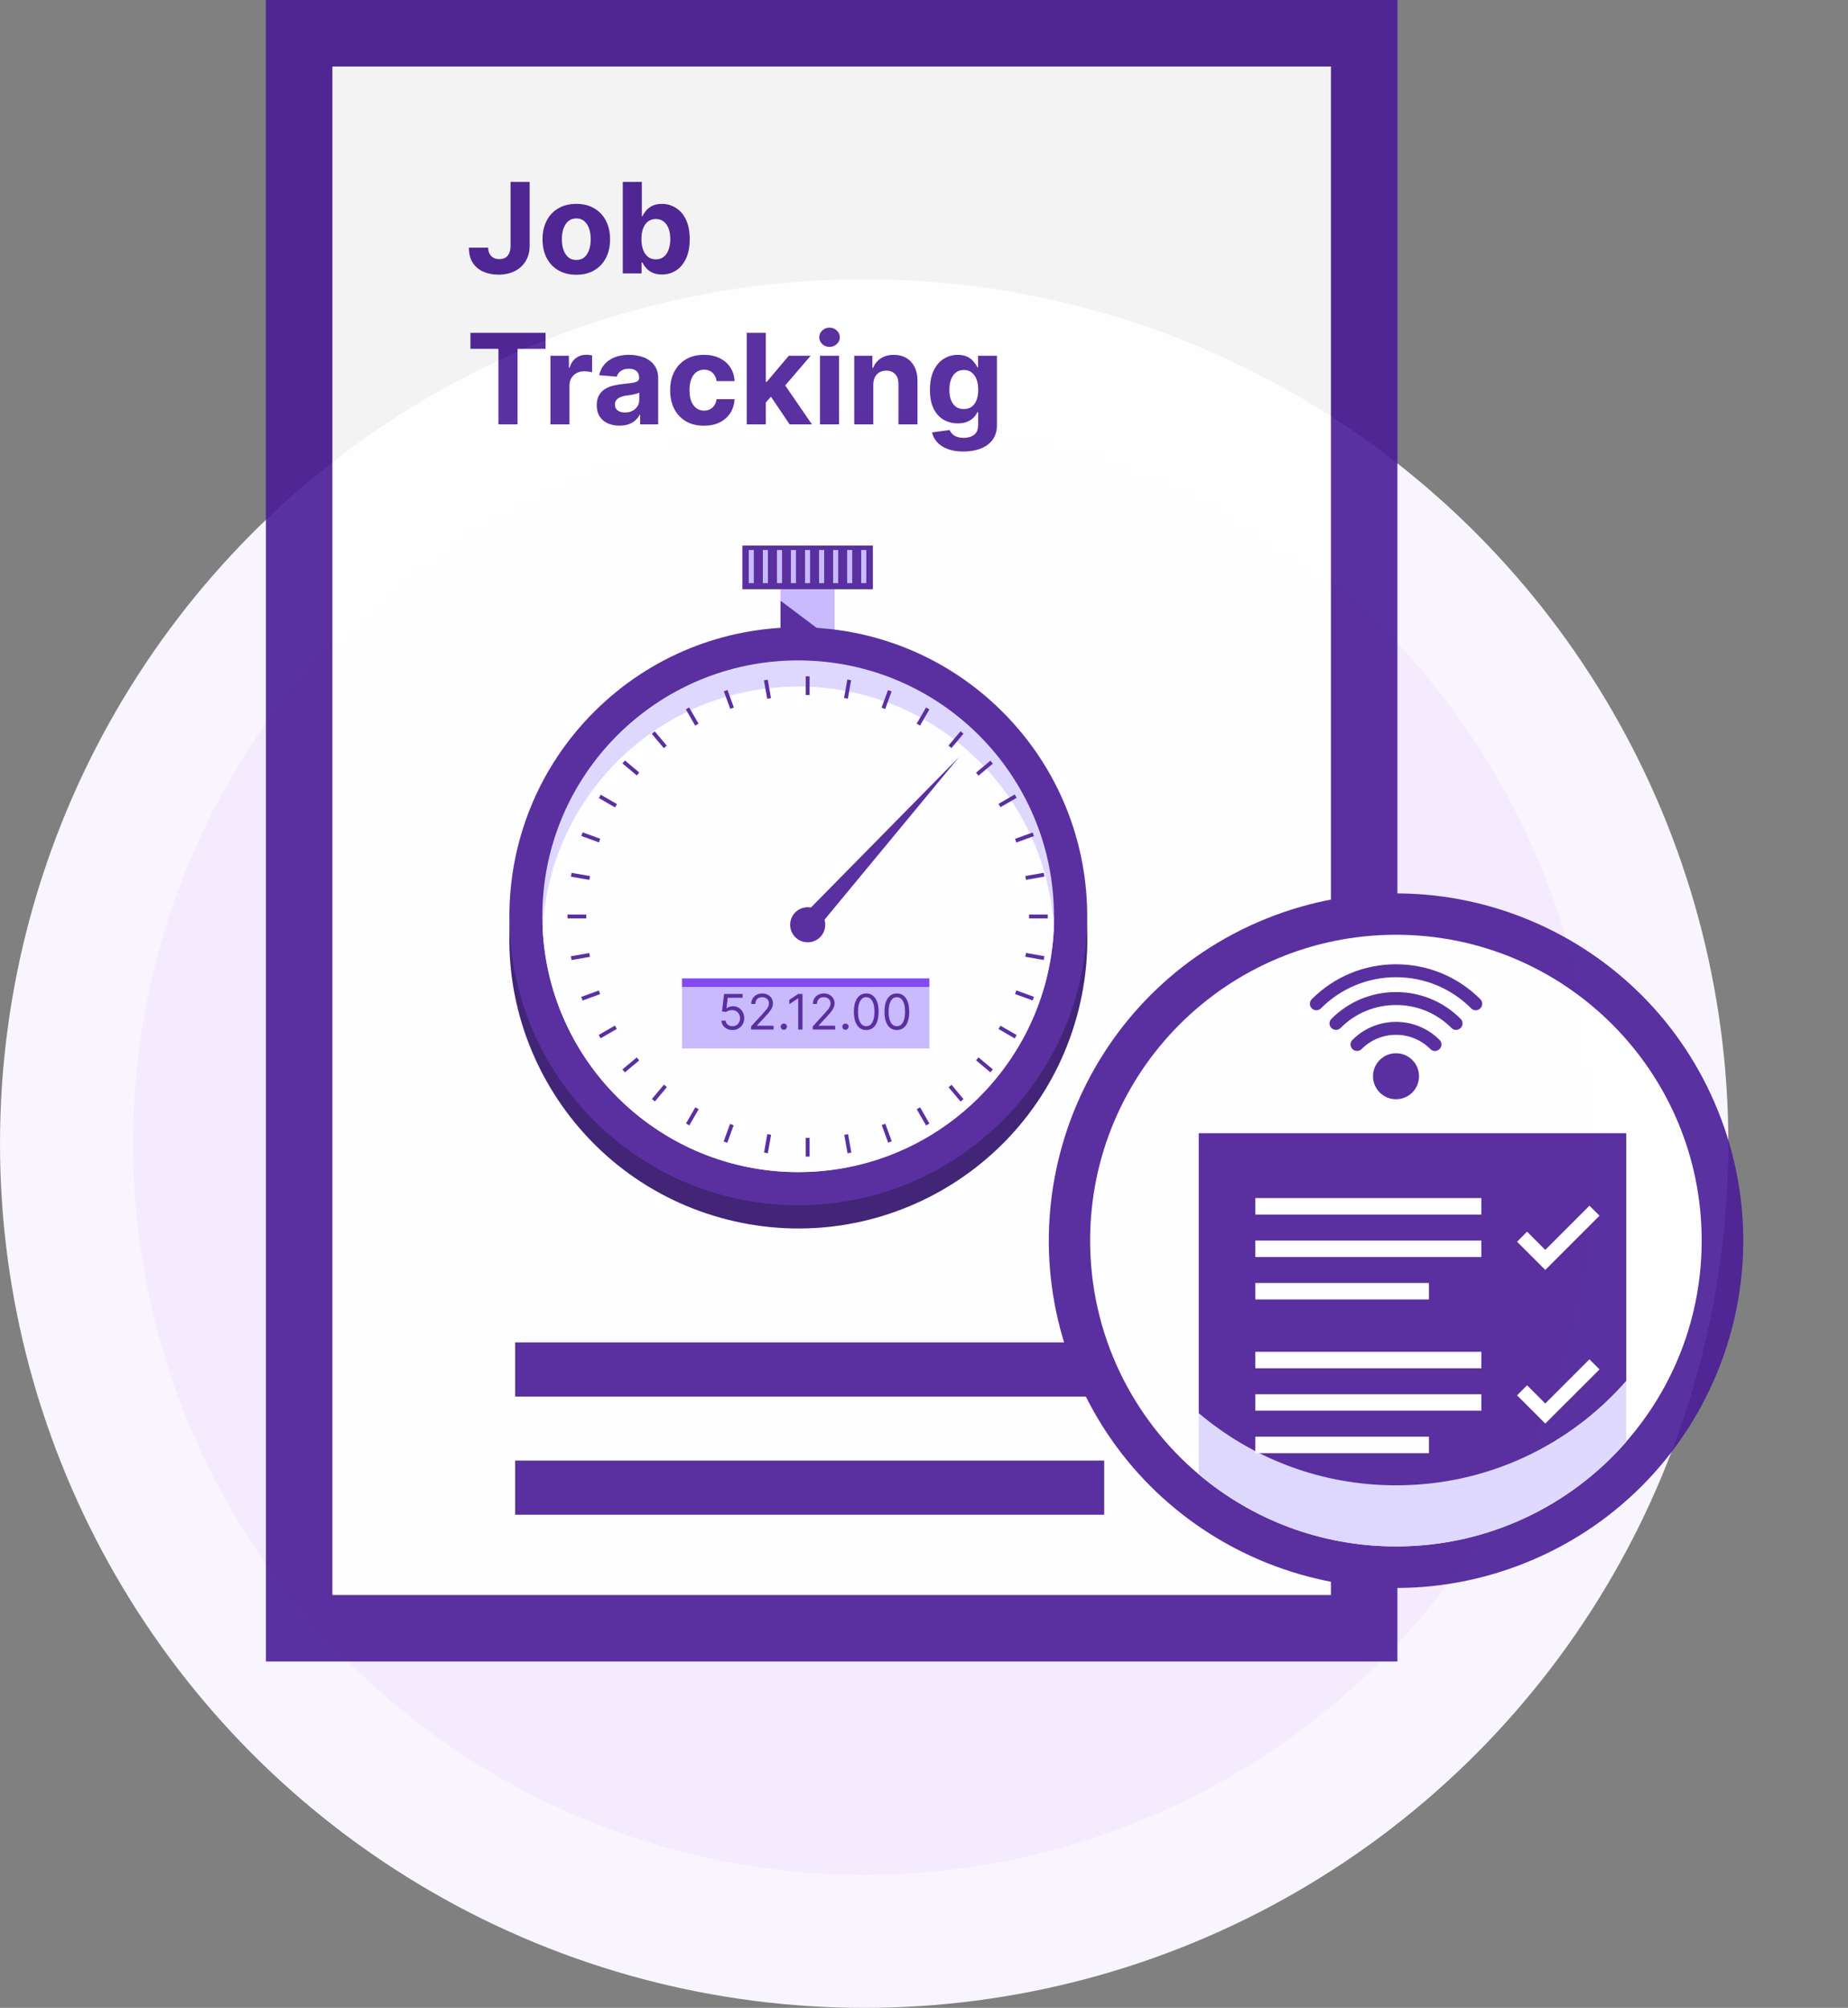 <svg width="139" height="151" viewBox="0 0 139 151" fill="none" xmlns="http://www.w3.org/2000/svg">
<rect x="0" y="0" width="139" height="151" fill="#808080" stroke="none"/>
<circle cx="65" cy="86" r="60" fill="#F4EBFF" stroke="#F9F5FF" stroke-width="10"/>
<g opacity="0.9">
<path d="M22.5 2.5H102.608V122.451H22.5V2.5Z" fill="white" stroke="#491C96" stroke-width="5"/>
<path d="M62.772 42.672H58.707V48.228H62.772V42.672Z" fill="#C3B5FD"/>
<path d="M65.654 41.027H55.84V44.311H65.654V41.027Z" fill="#491C96"/>
<path d="M56.701 41.362H56.32V43.853H56.701V41.362Z" fill="#C3B5FD"/>
<path d="M57.76 41.362H57.379V43.853H57.76V41.362Z" fill="#C3B5FD"/>
<path d="M58.822 41.362H58.441V43.853H58.822V41.362Z" fill="#C3B5FD"/>
<path d="M59.869 41.362H59.488V43.853H59.869V41.362Z" fill="#C3B5FD"/>
<path d="M60.931 41.362H60.551V43.853H60.931V41.362Z" fill="#C3B5FD"/>
<path d="M61.99 41.362H61.609V43.853H61.99V41.362Z" fill="#C3B5FD"/>
<path d="M63.045 41.362H62.664V43.853H63.045V41.362Z" fill="#C3B5FD"/>
<path d="M64.099 41.362H63.719V43.853H64.099V41.362Z" fill="#C3B5FD"/>
<path d="M65.158 41.362H64.777V43.853H65.158V41.362Z" fill="#C3B5FD"/>
<path d="M58.707 45.176L62.772 48.228H58.707V45.176Z" fill="#491C96"/>
<path d="M81.117 75.979C84.059 64.343 77.011 52.525 65.376 49.583C53.74 46.641 41.922 53.688 38.98 65.324C36.038 76.96 43.085 88.778 54.721 91.72C66.357 94.662 78.175 87.615 81.117 75.979Z" fill="#2F0F67"/>
<path d="M75.412 84.273C83.899 75.786 83.899 62.027 75.412 53.54C66.926 45.053 53.166 45.053 44.679 53.54C36.192 62.027 36.192 75.787 44.679 84.273C53.166 92.76 66.926 92.76 75.412 84.273Z" fill="#491C96"/>
<path d="M79.288 68.907C79.288 69.23 79.288 69.546 79.262 69.862V69.895C78.746 80.057 70.332 88.142 60.041 88.142C49.749 88.142 41.341 80.057 40.819 69.895V69.862C40.799 69.546 40.793 69.23 40.793 68.907C40.793 58.28 49.407 49.666 60.034 49.666C70.661 49.666 79.275 58.28 79.275 68.907H79.288Z" fill="#DDD6FE"/>
<path d="M79.264 69.869V69.901C78.748 80.064 70.334 88.149 60.042 88.149C49.751 88.149 41.343 80.064 40.82 69.901V69.869C41.337 59.706 49.751 51.628 60.042 51.628C70.334 51.628 78.741 59.706 79.264 69.869Z" fill="white"/>
<path d="M59.772 68.662C60.262 68.121 61.094 68.082 61.636 68.566C62.178 69.056 62.217 69.888 61.733 70.43C61.243 70.972 60.41 71.011 59.868 70.527C59.326 70.037 59.288 69.204 59.772 68.662Z" fill="#491C96"/>
<path d="M72.138 56.932L60.207 69.05L60.755 69.546L61.297 70.037L72.138 56.932Z" fill="#491C96"/>
<path d="M60.896 50.86H60.605V52.267H60.896V50.86Z" fill="#491C96"/>
<path d="M60.896 85.574H60.605V86.981H60.896V85.574Z" fill="#491C96"/>
<path d="M57.747 51.113L57.461 51.163L57.705 52.549L57.991 52.498L57.747 51.113Z" fill="#491C96"/>
<path d="M63.79 85.294L63.504 85.344L63.748 86.73L64.034 86.68L63.79 85.294Z" fill="#491C96"/>
<path d="M54.718 51.887L54.445 51.987L54.927 53.308L55.2 53.209L54.718 51.887Z" fill="#491C96"/>
<path d="M66.593 84.51L66.32 84.609L66.801 85.931L67.074 85.832L66.593 84.51Z" fill="#491C96"/>
<path d="M51.837 53.205L51.586 53.35L52.289 54.568L52.541 54.423L51.837 53.205Z" fill="#491C96"/>
<path d="M69.205 83.274L68.953 83.419L69.656 84.638L69.908 84.492L69.205 83.274Z" fill="#491C96"/>
<path d="M49.246 54.999L49.023 55.186L49.927 56.263L50.15 56.077L49.246 54.999Z" fill="#491C96"/>
<path d="M71.57 81.58L71.348 81.767L72.252 82.844L72.474 82.658L71.57 81.58Z" fill="#491C96"/>
<path d="M47.007 57.193L46.82 57.415L47.898 58.319L48.084 58.097L47.007 57.193Z" fill="#491C96"/>
<path d="M73.601 79.518L73.414 79.74L74.492 80.644L74.678 80.422L73.601 79.518Z" fill="#491C96"/>
<path d="M45.188 59.767L45.043 60.018L46.261 60.722L46.406 60.47L45.188 59.767Z" fill="#491C96"/>
<path d="M75.251 77.137L75.106 77.388L76.323 78.092L76.469 77.84L75.251 77.137Z" fill="#491C96"/>
<path d="M43.826 62.597L43.727 62.87L45.048 63.351L45.148 63.078L43.826 62.597Z" fill="#491C96"/>
<path d="M76.447 74.483L76.348 74.756L77.669 75.237L77.769 74.964L76.447 74.483Z" fill="#491C96"/>
<path d="M42.992 65.642L42.941 65.928L44.327 66.172L44.377 65.886L42.992 65.642Z" fill="#491C96"/>
<path d="M77.171 71.666L77.121 71.952L78.506 72.196L78.557 71.91L77.171 71.666Z" fill="#491C96"/>
<path d="M44.094 68.778H42.688V69.069H44.094V68.778Z" fill="#491C96"/>
<path d="M78.809 68.778H77.402V69.069H78.809V68.778Z" fill="#491C96"/>
<path d="M44.323 71.671L42.938 71.915L42.988 72.201L44.373 71.957L44.323 71.671Z" fill="#491C96"/>
<path d="M78.506 65.637L77.121 65.881L77.171 66.167L78.557 65.923L78.506 65.637Z" fill="#491C96"/>
<path d="M45.041 74.489L43.719 74.97L43.818 75.243L45.14 74.762L45.041 74.489Z" fill="#491C96"/>
<path d="M77.669 62.606L76.348 63.087L76.447 63.36L77.769 62.879L77.669 62.606Z" fill="#491C96"/>
<path d="M46.249 77.129L45.031 77.833L45.176 78.084L46.395 77.381L46.249 77.129Z" fill="#491C96"/>
<path d="M76.323 59.749L75.106 60.452L75.251 60.703L76.469 60L76.323 59.749Z" fill="#491C96"/>
<path d="M47.894 79.522L46.816 80.426L47.003 80.648L48.081 79.744L47.894 79.522Z" fill="#491C96"/>
<path d="M74.492 57.207L73.414 58.11L73.601 58.333L74.678 57.429L74.492 57.207Z" fill="#491C96"/>
<path d="M49.939 81.571L49.035 82.649L49.258 82.835L50.161 81.757L49.939 81.571Z" fill="#491C96"/>
<path d="M72.248 54.991L71.344 56.068L71.566 56.255L72.471 55.177L72.248 54.991Z" fill="#491C96"/>
<path d="M52.301 83.273L51.598 84.491L51.849 84.636L52.552 83.418L52.301 83.273Z" fill="#491C96"/>
<path d="M69.653 53.205L68.949 54.423L69.201 54.569L69.904 53.35L69.653 53.205Z" fill="#491C96"/>
<path d="M54.911 84.523L54.43 85.845L54.703 85.944L55.184 84.623L54.911 84.523Z" fill="#491C96"/>
<path d="M66.79 51.898L66.309 53.22L66.582 53.319L67.062 51.997L66.79 51.898Z" fill="#491C96"/>
<path d="M57.713 85.29L57.469 86.676L57.755 86.726L57.999 85.341L57.713 85.29Z" fill="#491C96"/>
<path d="M63.732 51.105L63.488 52.49L63.774 52.541L64.018 51.155L63.732 51.105Z" fill="#491C96"/>
<path d="M69.903 73.585H51.301V78.85H69.903V73.585Z" fill="#C3B5FD"/>
<path d="M69.903 73.585H51.301V74.224H69.903V73.585Z" fill="#7839EE"/>
<path d="M55.093 77.462C54.94 77.462 54.802 77.431 54.679 77.37C54.556 77.309 54.457 77.226 54.383 77.119C54.309 77.013 54.269 76.892 54.262 76.756H54.576C54.588 76.877 54.643 76.977 54.74 77.056C54.839 77.135 54.956 77.174 55.093 77.174C55.203 77.174 55.301 77.148 55.386 77.097C55.473 77.046 55.54 76.975 55.589 76.885C55.639 76.794 55.664 76.692 55.664 76.578C55.664 76.461 55.638 76.357 55.586 76.265C55.536 76.173 55.466 76.1 55.377 76.047C55.288 75.994 55.187 75.967 55.072 75.966C54.99 75.965 54.906 75.978 54.82 76.004C54.734 76.029 54.663 76.062 54.607 76.102L54.304 76.065L54.466 74.747H55.857V75.035H54.738L54.644 75.825H54.659C54.714 75.781 54.783 75.745 54.866 75.716C54.949 75.687 55.035 75.673 55.125 75.673C55.289 75.673 55.435 75.712 55.563 75.791C55.692 75.868 55.793 75.975 55.866 76.11C55.94 76.245 55.977 76.399 55.977 76.573C55.977 76.743 55.939 76.896 55.862 77.03C55.786 77.164 55.682 77.269 55.548 77.347C55.415 77.424 55.263 77.462 55.093 77.462Z" fill="#491C96"/>
<path d="M56.497 77.425V77.19L57.381 76.222C57.485 76.109 57.57 76.01 57.637 75.927C57.704 75.842 57.754 75.763 57.786 75.689C57.819 75.614 57.836 75.535 57.836 75.453C57.836 75.359 57.813 75.278 57.768 75.209C57.724 75.14 57.663 75.087 57.585 75.049C57.507 75.012 57.42 74.993 57.323 74.993C57.221 74.993 57.131 75.014 57.054 75.057C56.978 75.099 56.919 75.158 56.877 75.234C56.837 75.309 56.816 75.398 56.816 75.5H56.507C56.507 75.343 56.544 75.206 56.616 75.087C56.688 74.969 56.787 74.876 56.911 74.81C57.037 74.744 57.178 74.71 57.334 74.71C57.491 74.71 57.63 74.744 57.751 74.81C57.872 74.876 57.967 74.966 58.036 75.078C58.105 75.19 58.139 75.316 58.139 75.453C58.139 75.552 58.121 75.648 58.086 75.742C58.051 75.835 57.99 75.94 57.903 76.055C57.816 76.169 57.697 76.308 57.543 76.473L56.941 77.117V77.138H58.187V77.425H56.497Z" fill="#491C96"/>
<path d="M58.957 77.446C58.892 77.446 58.837 77.423 58.791 77.377C58.744 77.331 58.721 77.275 58.721 77.211C58.721 77.146 58.744 77.091 58.791 77.045C58.837 76.999 58.892 76.975 58.957 76.975C59.021 76.975 59.077 76.999 59.123 77.045C59.169 77.091 59.192 77.146 59.192 77.211C59.192 77.254 59.181 77.293 59.159 77.329C59.139 77.364 59.11 77.393 59.074 77.415C59.039 77.436 59 77.446 58.957 77.446Z" fill="#491C96"/>
<path d="M60.362 74.747V77.425H60.038V75.087H60.022L59.368 75.521V75.192L60.038 74.747H60.362Z" fill="#491C96"/>
<path d="M61.132 77.425V77.19L62.016 76.222C62.12 76.109 62.206 76.01 62.273 75.927C62.34 75.842 62.389 75.763 62.422 75.689C62.455 75.614 62.471 75.535 62.471 75.453C62.471 75.359 62.449 75.278 62.404 75.209C62.359 75.14 62.298 75.087 62.22 75.049C62.143 75.012 62.056 74.993 61.959 74.993C61.856 74.993 61.766 75.014 61.69 75.057C61.614 75.099 61.555 75.158 61.513 75.234C61.472 75.309 61.452 75.398 61.452 75.5H61.143C61.143 75.343 61.179 75.206 61.251 75.087C61.324 74.969 61.422 74.876 61.547 74.81C61.672 74.744 61.813 74.71 61.969 74.71C62.126 74.71 62.265 74.744 62.386 74.81C62.508 74.876 62.603 74.966 62.672 75.078C62.74 75.19 62.775 75.316 62.775 75.453C62.775 75.552 62.757 75.648 62.721 75.742C62.686 75.835 62.625 75.94 62.538 76.055C62.452 76.169 62.332 76.308 62.178 76.473L61.577 77.117V77.138H62.822V77.425H61.132Z" fill="#491C96"/>
<path d="M63.592 77.446C63.528 77.446 63.472 77.423 63.426 77.377C63.38 77.331 63.357 77.275 63.357 77.211C63.357 77.146 63.38 77.091 63.426 77.045C63.472 76.999 63.528 76.975 63.592 76.975C63.657 76.975 63.712 76.999 63.758 77.045C63.804 77.091 63.828 77.146 63.828 77.211C63.828 77.254 63.817 77.293 63.795 77.329C63.774 77.364 63.746 77.393 63.71 77.415C63.675 77.436 63.636 77.446 63.592 77.446Z" fill="#491C96"/>
<path d="M65.156 77.462C64.959 77.462 64.791 77.408 64.653 77.301C64.514 77.193 64.408 77.036 64.335 76.832C64.262 76.626 64.225 76.377 64.225 76.086C64.225 75.797 64.262 75.55 64.335 75.345C64.409 75.139 64.515 74.982 64.654 74.874C64.793 74.765 64.961 74.71 65.156 74.71C65.351 74.71 65.518 74.765 65.657 74.874C65.796 74.982 65.903 75.139 65.976 75.345C66.05 75.55 66.087 75.797 66.087 76.086C66.087 76.377 66.051 76.626 65.977 76.832C65.904 77.036 65.798 77.193 65.66 77.301C65.521 77.408 65.353 77.462 65.156 77.462ZM65.156 77.174C65.351 77.174 65.503 77.08 65.611 76.892C65.719 76.703 65.773 76.435 65.773 76.086C65.773 75.854 65.749 75.657 65.699 75.494C65.65 75.331 65.579 75.207 65.487 75.121C65.395 75.036 65.285 74.993 65.156 74.993C64.963 74.993 64.811 75.088 64.702 75.279C64.593 75.469 64.539 75.738 64.539 76.086C64.539 76.318 64.563 76.515 64.612 76.677C64.661 76.839 64.731 76.963 64.823 77.047C64.915 77.132 65.026 77.174 65.156 77.174Z" fill="#491C96"/>
<path d="M67.458 77.462C67.261 77.462 67.093 77.408 66.954 77.301C66.816 77.193 66.71 77.036 66.636 76.832C66.563 76.626 66.527 76.377 66.527 76.086C66.527 75.797 66.563 75.55 66.636 75.345C66.711 75.139 66.817 74.982 66.956 74.874C67.095 74.765 67.262 74.71 67.458 74.71C67.653 74.71 67.82 74.765 67.959 74.874C68.098 74.982 68.204 75.139 68.278 75.345C68.352 75.55 68.389 75.797 68.389 76.086C68.389 76.377 68.352 76.626 68.279 76.832C68.206 77.036 68.1 77.193 67.961 77.301C67.823 77.408 67.655 77.462 67.458 77.462ZM67.458 77.174C67.653 77.174 67.805 77.08 67.913 76.892C68.021 76.703 68.075 76.435 68.075 76.086C68.075 75.854 68.05 75.657 68 75.494C67.952 75.331 67.881 75.207 67.789 75.121C67.697 75.036 67.587 74.993 67.458 74.993C67.264 74.993 67.113 75.088 67.004 75.279C66.895 75.469 66.841 75.738 66.841 76.086C66.841 76.318 66.865 76.515 66.914 76.677C66.963 76.839 67.033 76.963 67.124 77.047C67.217 77.132 67.328 77.174 67.458 77.174Z" fill="#491C96"/>
<path d="M38.401 13.68H39.839V18.478C39.839 18.922 39.739 19.307 39.54 19.634C39.343 19.961 39.069 20.213 38.717 20.39C38.365 20.567 37.956 20.655 37.49 20.655C37.076 20.655 36.7 20.582 36.361 20.437C36.026 20.289 35.759 20.065 35.562 19.765C35.365 19.462 35.267 19.083 35.27 18.626H36.718C36.722 18.807 36.759 18.963 36.829 19.093C36.9 19.221 36.998 19.319 37.121 19.389C37.246 19.456 37.394 19.489 37.564 19.489C37.744 19.489 37.895 19.451 38.018 19.375C38.143 19.297 38.239 19.183 38.304 19.032C38.368 18.882 38.401 18.698 38.401 18.478V13.68Z" fill="#491C96"/>
<path d="M43.347 20.662C42.825 20.662 42.373 20.551 41.993 20.329C41.614 20.105 41.322 19.794 41.116 19.395C40.91 18.994 40.807 18.529 40.807 18.001C40.807 17.468 40.91 17.002 41.116 16.603C41.322 16.202 41.614 15.891 41.993 15.669C42.373 15.445 42.825 15.333 43.347 15.333C43.869 15.333 44.319 15.445 44.697 15.669C45.078 15.891 45.372 16.202 45.578 16.603C45.784 17.002 45.887 17.468 45.887 18.001C45.887 18.529 45.784 18.994 45.578 19.395C45.372 19.794 45.078 20.105 44.697 20.329C44.319 20.551 43.869 20.662 43.347 20.662ZM43.353 19.553C43.591 19.553 43.789 19.486 43.948 19.352C44.107 19.215 44.227 19.029 44.308 18.794C44.391 18.559 44.432 18.291 44.432 17.991C44.432 17.691 44.391 17.423 44.308 17.188C44.227 16.953 44.107 16.767 43.948 16.63C43.789 16.493 43.591 16.425 43.353 16.425C43.114 16.425 42.912 16.493 42.749 16.63C42.587 16.767 42.465 16.953 42.383 17.188C42.302 17.423 42.261 17.691 42.261 17.991C42.261 18.291 42.302 18.559 42.383 18.794C42.465 19.029 42.587 19.215 42.749 19.352C42.912 19.486 43.114 19.553 43.353 19.553Z" fill="#491C96"/>
<path d="M46.844 20.561V13.68H48.276V16.267H48.319C48.382 16.128 48.473 15.987 48.592 15.844C48.713 15.698 48.869 15.577 49.062 15.481C49.257 15.382 49.499 15.333 49.788 15.333C50.164 15.333 50.511 15.432 50.829 15.629C51.147 15.824 51.402 16.118 51.592 16.512C51.782 16.904 51.878 17.396 51.878 17.988C51.878 18.563 51.785 19.049 51.599 19.446C51.415 19.84 51.164 20.139 50.846 20.343C50.53 20.544 50.176 20.645 49.784 20.645C49.507 20.645 49.27 20.599 49.075 20.507C48.883 20.416 48.725 20.3 48.602 20.161C48.478 20.02 48.384 19.878 48.319 19.735H48.256V20.561H46.844ZM48.245 17.981C48.245 18.288 48.288 18.555 48.373 18.784C48.458 19.012 48.581 19.19 48.743 19.318C48.904 19.443 49.1 19.506 49.331 19.506C49.564 19.506 49.761 19.442 49.922 19.315C50.083 19.185 50.206 19.006 50.288 18.777C50.373 18.546 50.416 18.281 50.416 17.981C50.416 17.683 50.375 17.421 50.292 17.195C50.209 16.968 50.087 16.791 49.925 16.664C49.764 16.536 49.566 16.472 49.331 16.472C49.098 16.472 48.901 16.534 48.739 16.657C48.58 16.78 48.458 16.955 48.373 17.181C48.288 17.407 48.245 17.674 48.245 17.981Z" fill="#491C96"/>
<path d="M35.384 26.232V25.032H41.035V26.232H38.928V31.913H37.49V26.232H35.384Z" fill="#491C96"/>
<path d="M41.403 31.913V26.753H42.791V27.653H42.844C42.939 27.333 43.096 27.091 43.318 26.927C43.54 26.762 43.795 26.679 44.084 26.679C44.156 26.679 44.233 26.683 44.316 26.692C44.399 26.701 44.472 26.713 44.535 26.729V27.999C44.467 27.979 44.374 27.961 44.256 27.945C44.137 27.93 44.028 27.922 43.93 27.922C43.719 27.922 43.531 27.968 43.365 28.06C43.202 28.149 43.072 28.275 42.975 28.436C42.881 28.597 42.834 28.783 42.834 28.994V31.913H41.403Z" fill="#491C96"/>
<path d="M46.598 32.011C46.269 32.011 45.976 31.954 45.718 31.84C45.46 31.723 45.257 31.552 45.106 31.325C44.959 31.097 44.885 30.812 44.885 30.472C44.885 30.185 44.937 29.945 45.043 29.75C45.148 29.555 45.291 29.398 45.473 29.279C45.654 29.16 45.86 29.071 46.091 29.01C46.324 28.95 46.568 28.907 46.823 28.883C47.124 28.851 47.365 28.822 47.549 28.795C47.733 28.766 47.866 28.724 47.949 28.668C48.032 28.612 48.073 28.529 48.073 28.419V28.399C48.073 28.186 48.006 28.021 47.872 27.905C47.74 27.788 47.551 27.73 47.307 27.73C47.05 27.73 46.845 27.787 46.692 27.902C46.54 28.014 46.439 28.155 46.39 28.325L45.066 28.218C45.133 27.904 45.266 27.633 45.463 27.404C45.66 27.174 45.914 26.997 46.225 26.873C46.539 26.748 46.902 26.685 47.314 26.685C47.601 26.685 47.875 26.719 48.137 26.786C48.401 26.853 48.636 26.957 48.839 27.099C49.045 27.24 49.208 27.421 49.327 27.643C49.445 27.863 49.505 28.126 49.505 28.433V31.913H48.147V31.198H48.107C48.024 31.359 47.913 31.501 47.774 31.624C47.635 31.745 47.468 31.841 47.274 31.91C47.079 31.977 46.854 32.011 46.598 32.011ZM47.008 31.023C47.219 31.023 47.405 30.982 47.566 30.899C47.727 30.814 47.854 30.699 47.946 30.556C48.038 30.413 48.083 30.25 48.083 30.069V29.521C48.039 29.55 47.977 29.577 47.899 29.602C47.822 29.624 47.736 29.645 47.64 29.666C47.544 29.683 47.447 29.7 47.351 29.716C47.255 29.729 47.167 29.742 47.089 29.753C46.921 29.778 46.774 29.817 46.649 29.871C46.523 29.924 46.426 29.997 46.356 30.089C46.287 30.178 46.252 30.291 46.252 30.425C46.252 30.62 46.323 30.769 46.464 30.872C46.607 30.973 46.789 31.023 47.008 31.023Z" fill="#491C96"/>
<path d="M52.947 32.014C52.418 32.014 51.964 31.902 51.583 31.678C51.204 31.452 50.913 31.138 50.709 30.737C50.508 30.337 50.407 29.875 50.407 29.353C50.407 28.825 50.509 28.361 50.712 27.962C50.919 27.561 51.211 27.249 51.59 27.025C51.968 26.799 52.418 26.685 52.94 26.685C53.39 26.685 53.785 26.767 54.123 26.931C54.461 27.094 54.729 27.324 54.926 27.619C55.123 27.915 55.232 28.262 55.252 28.661H53.901C53.863 28.403 53.762 28.196 53.599 28.039C53.437 27.88 53.226 27.801 52.964 27.801C52.742 27.801 52.548 27.861 52.382 27.982C52.219 28.101 52.091 28.275 51.999 28.503C51.907 28.732 51.862 29.008 51.862 29.333C51.862 29.662 51.906 29.942 51.996 30.173C52.088 30.404 52.217 30.579 52.382 30.701C52.548 30.821 52.742 30.882 52.964 30.882C53.127 30.882 53.274 30.848 53.404 30.781C53.536 30.714 53.645 30.616 53.73 30.489C53.817 30.359 53.874 30.203 53.901 30.022H55.252C55.229 30.416 55.122 30.763 54.929 31.063C54.739 31.361 54.476 31.594 54.14 31.762C53.804 31.93 53.406 32.014 52.947 32.014Z" fill="#491C96"/>
<path d="M57.465 30.428L57.468 28.711H57.677L59.33 26.753H60.973L58.752 29.346H58.413L57.465 30.428ZM56.168 31.913V25.032H57.599V31.913H56.168ZM59.394 31.913L57.875 29.666L58.829 28.654L61.07 31.913H59.394Z" fill="#491C96"/>
<path d="M61.675 31.913V26.753H63.106V31.913H61.675ZM62.394 26.087C62.181 26.087 61.999 26.017 61.846 25.876C61.696 25.732 61.621 25.561 61.621 25.362C61.621 25.164 61.696 24.995 61.846 24.854C61.999 24.711 62.181 24.639 62.394 24.639C62.607 24.639 62.788 24.711 62.938 24.854C63.091 24.995 63.167 25.164 63.167 25.362C63.167 25.561 63.091 25.732 62.938 25.876C62.788 26.017 62.607 26.087 62.394 26.087Z" fill="#491C96"/>
<path d="M65.684 28.93V31.913H64.253V26.753H65.617V27.663H65.678C65.792 27.363 65.983 27.125 66.252 26.951C66.521 26.774 66.847 26.685 67.23 26.685C67.588 26.685 67.901 26.764 68.167 26.921C68.434 27.077 68.641 27.301 68.789 27.593C68.937 27.881 69.011 28.226 69.011 28.627V31.913H67.579V28.883C67.582 28.567 67.501 28.32 67.337 28.144C67.174 27.964 66.949 27.875 66.662 27.875C66.469 27.875 66.299 27.916 66.151 27.999C66.006 28.082 65.891 28.203 65.809 28.362C65.728 28.519 65.686 28.708 65.684 28.93Z" fill="#491C96"/>
<path d="M72.464 33.956C72 33.956 71.603 33.892 71.271 33.765C70.942 33.639 70.68 33.468 70.485 33.251C70.29 33.033 70.163 32.789 70.105 32.518L71.429 32.34C71.469 32.443 71.533 32.539 71.62 32.629C71.708 32.719 71.823 32.79 71.966 32.844C72.112 32.9 72.289 32.928 72.497 32.928C72.809 32.928 73.065 32.852 73.267 32.7C73.471 32.55 73.573 32.297 73.573 31.944V31H73.512C73.449 31.143 73.355 31.278 73.23 31.406C73.104 31.534 72.943 31.638 72.746 31.718C72.549 31.799 72.314 31.84 72.04 31.84C71.653 31.84 71.3 31.75 70.982 31.571C70.666 31.389 70.414 31.113 70.226 30.741C70.04 30.367 69.947 29.894 69.947 29.323C69.947 28.738 70.042 28.25 70.233 27.858C70.423 27.466 70.676 27.173 70.992 26.978C71.31 26.783 71.659 26.685 72.037 26.685C72.326 26.685 72.568 26.735 72.763 26.833C72.958 26.93 73.114 27.05 73.233 27.196C73.354 27.339 73.447 27.48 73.512 27.619H73.566V26.753H74.987V31.964C74.987 32.403 74.879 32.77 74.665 33.066C74.449 33.361 74.151 33.583 73.771 33.731C73.392 33.881 72.957 33.956 72.464 33.956ZM72.494 30.764C72.725 30.764 72.92 30.707 73.079 30.593C73.24 30.477 73.363 30.311 73.448 30.096C73.535 29.878 73.579 29.619 73.579 29.316C73.579 29.014 73.537 28.752 73.451 28.53C73.366 28.306 73.243 28.132 73.082 28.009C72.921 27.886 72.725 27.824 72.494 27.824C72.259 27.824 72.061 27.888 71.899 28.016C71.738 28.141 71.616 28.316 71.533 28.54C71.45 28.764 71.409 29.023 71.409 29.316C71.409 29.614 71.45 29.872 71.533 30.089C71.618 30.304 71.74 30.471 71.899 30.59C72.061 30.706 72.259 30.764 72.494 30.764Z" fill="#491C96"/>
<path d="M83.053 100.953H38.746V105.026H83.053V100.953Z" fill="#491C96"/>
<path d="M83.053 109.841H38.746V113.913H83.053V109.841Z" fill="#491C96"/>
<path d="M114.791 117.512C128.161 112.108 134.618 96.888 129.213 83.519C123.809 70.149 108.589 63.692 95.22 69.096C81.85 74.501 75.393 89.72 80.797 103.09C86.202 116.459 101.421 122.916 114.791 117.512Z" fill="#491C96"/>
<path d="M127.995 93.293C127.995 99.096 125.851 104.385 122.307 108.435C118.097 113.257 111.904 116.296 104.999 116.296C99.342 116.296 94.16 114.26 90.156 110.869C85.165 106.651 81.996 100.343 81.996 93.293C81.996 80.594 92.292 70.298 104.999 70.298C117.706 70.298 127.995 80.594 127.995 93.293Z" fill="white"/>
<path d="M122.319 85.225V108.435C118.108 113.257 111.916 116.296 105.011 116.296C99.354 116.296 94.171 114.26 90.168 110.869V85.225H122.319Z" fill="#DDD6FE"/>
<path d="M122.319 85.225V103.842C118.108 108.664 111.916 111.703 105.011 111.703C99.354 111.703 94.171 109.667 90.168 106.276V85.225H122.319Z" fill="#491C96"/>
<path d="M111.423 90.101H94.422V91.341H111.423V90.101Z" fill="white"/>
<path d="M111.423 93.293H94.422V94.533H111.423V93.293Z" fill="white"/>
<path d="M107.481 96.485H94.422V97.725H107.481V96.485Z" fill="white"/>
<path d="M114.109 93.385L116.23 95.505L120.31 91.425L119.552 90.675L116.23 93.997L114.86 92.627L114.109 93.385Z" fill="white"/>
<path d="M111.423 101.66H94.422V102.9H111.423V101.66Z" fill="white"/>
<path d="M111.423 104.852H94.422V106.092H111.423V104.852Z" fill="white"/>
<path d="M107.481 108.044H94.422V109.284H107.481V108.044Z" fill="white"/>
<path d="M114.109 104.936L116.23 107.057L120.31 102.984L119.552 102.226L116.23 105.549L114.86 104.178L114.109 104.936Z" fill="white"/>
<path d="M103.273 80.938C103.273 79.981 104.047 79.208 105.003 79.208C105.96 79.208 106.733 79.981 106.733 80.938C106.733 81.895 105.96 82.668 105.003 82.668C104.047 82.668 103.273 81.895 103.273 80.938Z" fill="#491C96"/>
<path d="M107.934 79.04C107.811 79.04 107.681 78.994 107.589 78.894C106.9 78.205 105.982 77.822 105.002 77.822C104.022 77.822 103.103 78.205 102.415 78.894C102.223 79.085 101.917 79.085 101.726 78.894C101.534 78.703 101.534 78.397 101.726 78.205C102.598 77.332 103.762 76.85 105.002 76.85C106.242 76.85 107.406 77.332 108.278 78.205C108.47 78.397 108.47 78.703 108.278 78.894C108.186 78.986 108.056 79.04 107.934 79.04Z" fill="#491C96"/>
<path d="M109.521 77.455C109.398 77.455 109.268 77.409 109.176 77.31C108.059 76.192 106.581 75.58 105.004 75.58C103.428 75.58 101.942 76.192 100.832 77.31C100.641 77.501 100.335 77.501 100.144 77.31C99.952 77.118 99.952 76.812 100.144 76.621C101.445 75.319 103.167 74.607 105.004 74.607C106.842 74.607 108.564 75.319 109.865 76.621C110.057 76.812 110.057 77.118 109.865 77.31C109.773 77.401 109.643 77.455 109.521 77.455Z" fill="#491C96"/>
<path d="M110.999 75.978C110.877 75.978 110.746 75.932 110.655 75.832C109.147 74.324 107.141 73.49 105.005 73.49C102.87 73.49 100.864 74.324 99.356 75.832C99.165 76.024 98.858 76.024 98.667 75.832C98.476 75.641 98.476 75.335 98.667 75.143C100.359 73.451 102.609 72.518 105.005 72.518C107.401 72.518 109.652 73.451 111.344 75.143C111.535 75.335 111.535 75.641 111.344 75.832C111.252 75.924 111.122 75.978 110.999 75.978Z" fill="#491C96"/>
</g>
</svg>
